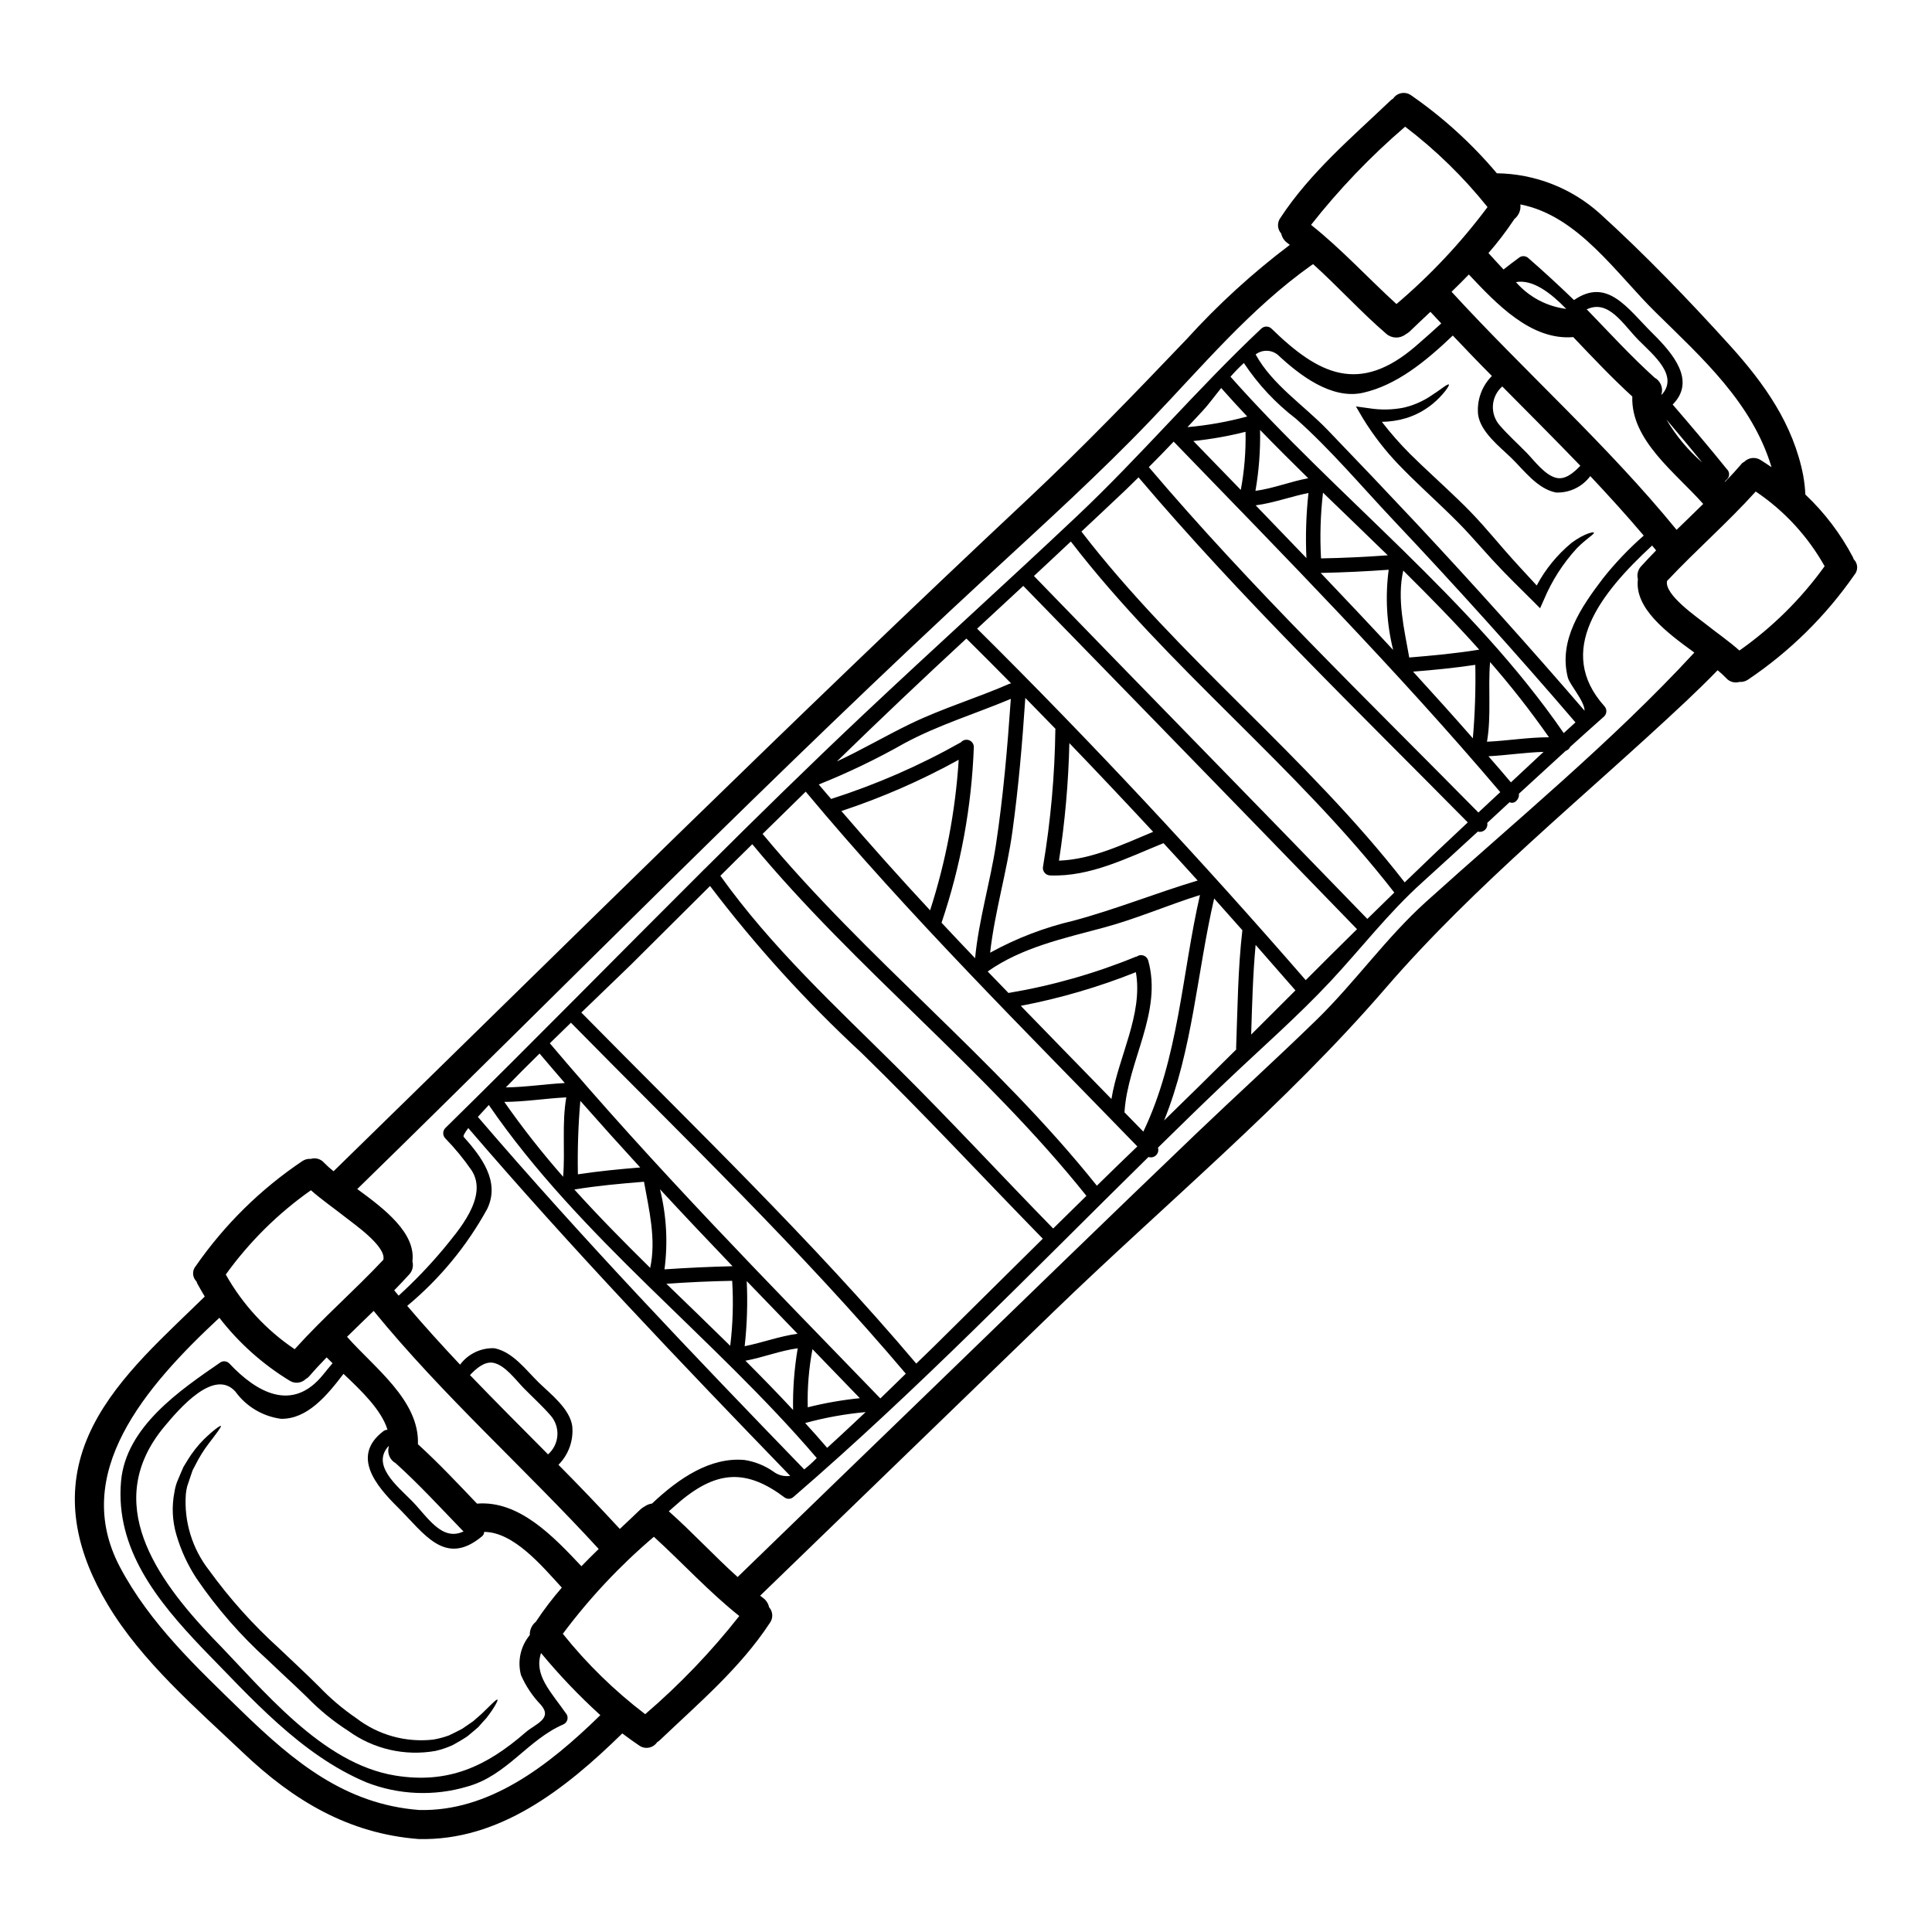<?xml version="1.0" encoding="UTF-8"?>
<!-- Uploaded to: ICON Repo, www.iconrepo.com, Generator: ICON Repo Mixer Tools -->
<svg fill="#000000" width="800px" height="800px" version="1.1" viewBox="144 144 512 512" xmlns="http://www.w3.org/2000/svg">
 <g>
  <path d="m348 574.12c-7.871 11.969-18.789 21.18-29.07 30.984-0.238 0.234-0.5 0.438-0.789 0.605-0.512 0.762-1.312 1.281-2.215 1.441-0.906 0.16-1.836-0.055-2.578-0.598-1.508-1.008-2.981-2.086-4.434-3.18-15.352 15.043-32.734 28.527-53.98 27.992-18.582-1.434-33.188-10.215-46.496-22.859-12.594-11.941-26.902-24.223-35.898-39.285-7.871-13.18-11.574-27.441-6.117-42.234 5.191-14.102 17.445-25.453 27.984-35.652l3.856-3.734c-0.668-1.137-1.344-2.273-1.969-3.43v0.004c-0.09-0.184-0.164-0.375-0.223-0.57-1.141-1.121-1.207-2.941-0.148-4.144 7.598-10.938 17.176-20.359 28.234-27.781 0.652-0.426 1.43-0.625 2.203-0.562 1.293-0.387 2.691 0.031 3.562 1.059 0.777 0.793 1.602 1.531 2.473 2.219 61.062-59.578 121.59-119.66 183.85-178.02 14.617-13.711 28.367-27.98 42.199-42.465 8.32-9.176 17.484-17.551 27.371-25.016-0.23-0.168-0.465-0.375-0.695-0.539h-0.004c-0.809-0.594-1.371-1.465-1.574-2.445-1.059-1.172-1.145-2.93-0.203-4.199 7.871-11.969 18.789-21.18 29.07-30.984 0.238-0.234 0.5-0.438 0.789-0.605 0.512-0.766 1.309-1.285 2.215-1.445 0.902-0.16 1.832 0.055 2.574 0.598 8.441 5.852 16.074 12.797 22.695 20.648 10.07 0.129 19.754 3.902 27.258 10.629 11.922 10.809 23.727 23.086 34.539 35.031 9.137 10.109 16.766 20.859 19.398 34.457l-0.004-0.004c0.297 1.66 0.488 3.34 0.57 5.027 5.086 4.797 9.344 10.402 12.598 16.594 0.09 0.184 0.168 0.371 0.227 0.566 1.141 1.125 1.203 2.941 0.148 4.144-7.602 10.938-17.176 20.359-28.234 27.785-0.656 0.422-1.434 0.621-2.211 0.562-1.289 0.383-2.688-0.031-3.562-1.059-0.695-0.723-1.438-1.402-2.219-2.035-2.824 2.914-5.688 5.684-8.418 8.266-26.57 24.992-55.773 48.414-79.609 76.023-26.484 30.699-58.758 57.465-87.91 85.66-25.938 25.098-51.871 50.199-77.801 75.305 0.27 0.203 0.52 0.43 0.789 0.613 0.809 0.59 1.367 1.461 1.574 2.445 1.047 1.172 1.125 2.922 0.188 4.188zm-33.016 24.156c9.141-7.84 17.492-16.555 24.938-26.02-8.07-6.418-15.027-14.055-22.637-20.996h0.004c-8.988 7.637-17.082 16.262-24.133 25.711 6.379 7.969 13.707 15.125 21.828 21.305zm289.99-281.89v0.004c8.719-6.133 16.348-13.684 22.57-22.336-4.453-7.938-10.707-14.719-18.258-19.797-7.453 8.266-15.879 15.578-23.496 23.699-0.824 3.621 8.055 9.656 10.312 11.473 2.891 2.301 6.051 4.461 8.859 6.961zm-349.9 307.28c18.434 0.469 34.145-11.555 48.02-25.133-5.621-5.109-10.875-10.609-15.715-16.465-1.93 5.871 2.488 10.105 6.801 16.262v0.004c0.246 0.445 0.305 0.977 0.156 1.465-0.148 0.492-0.488 0.898-0.945 1.137-9.551 4.094-14.992 13.578-25.523 16.512-8.797 2.629-18.215 2.242-26.766-1.102-17.48-7.356-30.586-22.414-43.625-35.711-11.699-12.309-22.984-26.121-21.398-44.082 1.27-14.422 15.656-24.156 26.406-31.555h-0.004c0.758-0.422 1.703-0.281 2.305 0.348 7.18 7.641 16.68 13.066 24.84 2.957 0.836-1.023 1.648-2.027 2.504-3.031-0.555-0.535-1.09-1.055-1.574-1.551-1.551 1.609-3.066 3.219-4.531 4.922v-0.004c-0.266 0.32-0.59 0.59-0.957 0.785-1.168 1.164-2.992 1.348-4.367 0.438-7.152-4.371-13.441-10.008-18.566-16.637-19.867 18.473-39.359 41.277-26.395 65.965 7.941 15.082 20.469 26.766 32.539 38.508 13.582 13.172 27.219 24.465 46.797 25.969zm205.89-179.21c10.629-10.164 21.531-20.047 32.055-30.309 10.121-9.895 18.324-21.625 28.836-31.113 23.773-21.465 49.34-42.441 71.164-66.098-7.41-5.371-15.902-11.781-14.957-19.434h-0.004c-0.332-1.25 0.02-2.586 0.93-3.512 1.273-1.414 2.57-2.754 3.902-4.133-0.355-0.441-0.711-0.848-1.066-1.285-13.777 12.727-25.734 27.945-12.66 42.555 0.734 0.77 0.711 1.984-0.047 2.727-3.023 2.676-6.027 5.371-9.016 8.082v-0.004c-0.23 0.504-0.66 0.887-1.184 1.055-4.133 3.766-8.262 7.551-12.391 11.355 0.191 1.457-1.211 2.891-2.473 2.246-1.969 1.84-3.938 3.641-5.922 5.481 0.133 0.68-0.094 1.375-0.602 1.848-0.508 0.469-1.219 0.641-1.887 0.457-4.91 4.5-9.797 9.012-14.742 13.473-8.922 8.031-16.109 17.414-24.266 26.164-8.75 9.355-18.445 17.805-27.711 26.629-6.074 5.769-12.09 11.629-18.059 17.508l0.004-0.004c0.227 0.707 0.035 1.484-0.496 2.008-0.531 0.52-1.309 0.695-2.016 0.457-30.934 30.422-61.188 61.734-94.016 90.039-0.617 0.609-1.566 0.723-2.309 0.27-9.957-7.523-17.77-7.394-27.648 0.836-1.066 0.891-2.082 1.84-3.148 2.754 6.297 5.57 11.996 11.809 18.242 17.414 17.52-16.992 35.055-33.969 52.602-50.926 22.949-22.211 45.824-44.477 68.883-66.539zm-83.656 70.137c2.269-2.16 4.488-4.375 6.738-6.555-27.605-32.629-58.793-62.574-88.742-93.008-1.828 1.766-3.711 3.59-5.594 5.449 27.727 32.793 57.582 63.102 87.574 94.098zm9.508-9.234c1.605-1.555 3.246-3.109 4.832-4.68 9.566-9.469 19.133-18.941 28.703-28.414-16.023-16.379-31.605-33.219-48-49.199-14.656-13.559-28.102-28.375-40.184-44.27-6.926 6.879-13.848 13.766-20.762 20.66-1.312 1.305-6.719 6.465-13.348 12.879 29.965 30.445 61.156 60.395 88.758 93.027zm-23.617 22.336c3.434-3.106 6.809-6.297 10.207-9.477-5.418 0.492-10.785 1.461-16.035 2.898 1.988 2.156 3.934 4.352 5.836 6.582zm-6.09 5.711 0.004 0.004c1.18-0.926 2.297-1.934 3.336-3.016-27.57-32.273-62.82-58.426-86.906-93.559-1.074 1.145-2.055 2.199-2.906 3.148 27.652 32.246 56.941 62.91 86.484 93.426zm65.992-63.836c2.941-2.914 5.871-5.789 8.809-8.66-26.664-33.395-61.188-60.18-88.512-93.148l-0.035-0.039c-2.824 2.754-5.633 5.559-8.457 8.363 13.535 18.984 30.617 34.672 47.117 51.074 13.957 13.859 27.324 28.34 41.078 42.41zm11.578-11.344c3.543-3.484 7.129-6.969 10.727-10.414-29.578-30.5-60.574-61.246-87.883-94.016-3.82 3.734-7.637 7.473-11.449 11.223 0.039 0.035 0.074 0.035 0.09 0.055 27.324 32.961 61.855 59.758 88.52 93.152zm123.72-119.95c1.031-0.965 2.066-1.895 3.117-2.836-15.629-18.227-31.691-36.062-48.18-53.52-8.465-8.969-16.66-18.734-25.879-26.934-5.394-4.129-10.066-9.125-13.82-14.789-1.242 1.148-2.426 2.363-3.543 3.633 28.441 32.051 63.914 59 88.309 94.445zm-105.9 102.66c6.422-6.254 12.801-12.531 19.133-18.832v-0.004c-0.012-0.066-0.027-0.133-0.051-0.199 0.395-10.492 0.453-20.957 1.66-31.383l-7.477-8.406c-4.555 19.668-5.672 40.055-13.266 58.824zm91.898-89.59c2.898-2.695 5.773-5.406 8.66-8.086-4.867 0.137-9.715 0.895-14.605 1.156 2.008 2.289 3.992 4.594 5.945 6.906zm-68.824 66.824c3.938-3.898 7.812-7.809 11.73-11.707-3.504-4.019-7.008-8.035-10.551-12.055-0.727 7.91-0.93 15.824-1.18 23.762zm65.594-63.867c0.152-0.113 0.293-0.238 0.426-0.375-27.445-32.332-56.945-62.289-86.559-92.898-2.164 2.269-4.328 4.527-6.582 6.758 27.215 32.078 57.82 61.582 87.34 91.535 1.797-1.66 3.566-3.34 5.375-5.019zm-51.137 49.445c4.523-4.523 9.055-9.055 13.59-13.508-30.094-31.094-87.656-90.199-88.441-90.973-4.078 3.766-8.156 7.57-12.23 11.336 30.027 29.777 59.355 61.203 87.082 93.145zm16.328-16.227c2.383-2.34 4.781-4.66 7.148-6.984-25.938-33.422-59.914-59.488-85.723-93.035-3.266 3.055-6.496 6.109-9.777 9.145 28.219 29.168 58.746 60.262 88.348 90.871zm9.898-9.684c5.512-5.34 11.082-10.637 16.719-15.891-29.52-29.914-60.078-59.402-87.254-91.441-1.07 1.035-2.125 2.09-3.211 3.148-3.938 3.75-7.953 7.477-11.922 11.215 25.789 33.52 59.746 59.566 85.668 92.969zm-233.01 225.29c2.656-2.316 7.344-3.637 4.047-7.379h-0.004c-2.191-2.285-3.961-4.941-5.227-7.848-0.977-3.699-0.105-7.641 2.336-10.586-0.051-1.387 0.562-2.715 1.656-3.57 0.016-0.055 0.039-0.102 0.074-0.145 2.062-3.098 4.32-6.059 6.762-8.863-5.195-5.66-12.73-14.742-20.578-14.766-0.012 0.477-0.238 0.918-0.617 1.207-9.801 8.125-15.27-0.789-22.254-7.707-5.828-5.766-12.418-13.648-3.863-20.176 0.316-0.25 0.707-0.387 1.113-0.391-1.574-5.242-6.984-10.398-11.656-14.82-4.438 5.832-9.629 12.031-16.562 11.918-4.848-0.645-9.223-3.25-12.09-7.215-5.602-6.231-14.75 4.371-18.844 9.301-16.699 20.074-2.082 40.297 12.738 55.891 13.293 13.551 28.844 33.395 48.504 36.57 13.945 2.246 24.047-2.348 34.465-11.422zm158.75-164.35c1.66 1.719 3.328 3.426 5 5.117 9.41-19.68 10.191-41.672 15.008-62.699-8.566 2.676-16.801 6.297-25.504 8.629-10.543 2.844-21.703 5.234-30.75 11.629l5.512 5.703-0.004-0.008c11.582-1.938 22.906-5.164 33.773-9.613h0.16c0.512-0.398 1.188-0.52 1.805-0.324 0.617 0.199 1.098 0.684 1.285 1.305 3.844 13.727-5.414 26.652-6.273 40.148 0.008 0.023-0.031 0.059-0.012 0.113zm-70.125 75.758-12.555-12.988c-0.965 5.074-1.387 10.238-1.258 15.402 4.539-1.141 9.156-1.945 13.812-2.414zm-22.922 19.445c1.273 0.969 2.887 1.383 4.469 1.145-29.113-30.094-58.012-60.344-85.316-92.172-0.965 1.254-1.418 2.086-1.219 2.328 4.621 5.18 9.762 11.809 6.227 19.105v-0.004c-5.387 9.816-12.578 18.531-21.191 25.684 4.527 5.344 9.238 10.508 14.004 15.582 2.125-2.859 5.523-4.488 9.086-4.356 4.902 0.973 8.387 5.789 11.75 9.082 3.094 3.012 8.242 6.93 8.891 11.555 0.379 3.793-0.965 7.559-3.656 10.254 5.512 5.559 10.934 11.227 16.266 17 1.848-1.746 3.711-3.481 5.539-5.246 0.316-0.27 0.66-0.508 1.027-0.711 0.582-0.41 1.258-0.676 1.969-0.77 7.199-6.816 15.539-12.352 24.496-11.547 2.754 0.426 5.375 1.473 7.66 3.07zm214.98-201.63c-0.031-2.652-3.938-6.84-4.453-8.848-2.488-9.887 3.543-18.617 9.316-26.207 3.254-4.106 6.875-7.906 10.816-11.355-4.582-5.398-9.324-10.629-14.168-15.77-2.125 2.859-5.523 4.488-9.086 4.356-4.91-0.969-8.387-5.785-11.75-9.078-3.094-3.012-8.242-6.93-8.891-11.555-0.379-3.797 0.965-7.559 3.656-10.258-3.504-3.512-6.949-7.109-10.359-10.711-7.152 6.805-14.867 13.176-23.863 15.18-8.312 1.824-16.777-4.723-22.379-9.945v-0.004c-1.691-1.504-4.211-1.598-6.012-0.223 4.41 8.031 12.785 13.473 19.055 19.988 7.949 8.254 15.832 16.551 23.645 24.883 15.152 16.215 29.977 32.73 44.473 49.547zm-25.863 8.215c5.477-0.254 10.922-1.18 16.426-1.18v-0.004c-4.84-6.918-10.047-13.57-15.605-19.93-0.586 7.023 0.367 14.18-0.82 21.113zm-196.52 164.04c4.285 4.285 8.52 8.625 12.625 13.051h0.004c-0.098-5.473 0.312-10.945 1.23-16.344-4.715 0.625-9.176 2.441-13.859 3.293zm269.07-238.67c0.969 0.598 1.922 1.246 2.859 1.883-5.117-17.035-18.324-28.879-30.645-40.98-10.547-10.348-20.594-25.684-35.918-28.66v-0.004c0.191 1.496-0.43 2.981-1.625 3.894-0.016 0.055-0.039 0.105-0.074 0.148-2.059 3.094-4.316 6.047-6.758 8.848 1.211 1.332 2.551 2.82 3.996 4.352 1.422-1.117 2.856-2.223 4.328-3.285 0.758-0.422 1.703-0.289 2.316 0.328 4.121 3.594 8.129 7.281 12.027 11.062 8.891-6.106 14.168 2.215 20.797 8.789 5.473 5.394 11.602 12.617 5.356 18.895 4.867 5.656 9.699 11.348 14.379 17.148h0.004c0.359 0.34 0.566 0.812 0.574 1.305 0.012 0.496-0.18 0.973-0.527 1.328l-0.625 0.609 0.086 0.09c1.793-1.844 2.871-3.023 4.328-4.723 0.199-0.258 0.461-0.457 0.758-0.586 1.168-1.16 2.988-1.344 4.363-0.441zm-22.305 18.473c2.363-2.285 4.723-4.559 7.055-6.859-7.207-8.188-19.215-16.832-18.789-28.469-5.477-4.996-10.543-10.387-15.652-15.742-11.227 0.922-20.328-8.82-27.668-16.59-1.496 1.555-3.031 3.074-4.582 4.574 19.578 21.348 41.312 40.633 59.637 63.086zm-149.77 150.84c1.82-11.16 8.434-22.434 6.477-33.609-9.863 3.938-20.074 6.926-30.504 8.922 8.02 8.289 16.059 16.492 24.027 24.688zm-168.13 107.23c11.227-0.922 20.328 8.82 27.672 16.59 1.496-1.555 3.027-3.074 4.578-4.574-19.57-21.352-41.316-40.637-59.637-63.086-2.363 2.285-4.723 4.555-7.055 6.859 7.203 8.188 19.215 16.832 18.785 28.469 5.481 4.996 10.551 10.383 15.656 15.742zm84.949-45.02c-4.504-4.652-8.984-9.285-13.469-13.957 0.273 5.758 0.09 11.527-0.547 17.258 4.723-0.945 9.246-2.652 14.016-3.301zm178.96-157.8c0.559-6.473 0.777-12.969 0.648-19.465-5.469 0.82-10.977 1.363-16.492 1.797 5.316 5.832 10.621 11.695 15.844 17.668zm51.281-84.504c2.527 4.301 5.738 8.156 9.512 11.414-2.754-3.352-5.488-6.691-8.301-9.984-0.395-0.469-0.801-0.93-1.211-1.43zm-49.594 61.008c-6.438-7.211-13.25-14.137-20.148-20.973v0.09c-1.684 7.566 0.277 15.426 1.602 22.969 6.191-0.512 12.395-1.082 18.555-2.086zm-74.613 61.188c-2.992-3.316-6.012-6.617-9.055-9.902-9.695 3.91-19.391 8.961-30.082 8.551l0.004-0.004c-0.594-0.023-1.141-0.312-1.496-0.785-0.355-0.477-0.48-1.082-0.336-1.66 2.008-11.98 3.094-24.098 3.25-36.246 0.023-0.047 0.035-0.094 0.043-0.145-2.66-2.754-5.324-5.465-8.004-8.199-0.789 11.781-1.785 23.535-3.398 35.242-1.469 10.824-4.723 21.473-5.926 32.273l-0.004 0.004c6.961-3.836 14.418-6.695 22.16-8.5 11.168-3.008 21.824-7.324 32.844-10.629zm122.95-129.06c-0.035 0.129-0.047 0.262-0.043 0.395 4.723-5.062-2.133-10.586-6.047-14.523-4.164-4.227-7.977-10.941-13.777-8.168h0.004c0.121 0.094 0.234 0.199 0.34 0.312 5.824 6.019 11.445 12.164 17.656 17.77v0.004c1.504 0.816 2.277 2.543 1.879 4.211zm-246.83 252.37c0.699-5.715 0.871-11.48 0.52-17.23-5.797 0.109-11.605 0.371-17.434 0.789 5.648 5.465 11.309 10.922 16.914 16.441zm219.06-229.99c2.297 0.457 4.457-1.379 6.231-3.238-6.824-7.086-13.777-14.035-20.691-21.016-1.465 1.285-2.356 3.098-2.477 5.039-0.121 1.941 0.539 3.852 1.832 5.305 2.207 2.543 4.695 4.781 7.039 7.164 2.09 2.125 4.969 6.133 8.066 6.746zm-289.73 279.17c-0.121-0.094-0.238-0.199-0.344-0.312-5.82-6.023-11.441-12.164-17.656-17.77-1.492-0.828-2.25-2.551-1.855-4.211 0.035-0.125 0.051-0.258 0.047-0.391-4.723 5.062 2.133 10.586 6.047 14.523 4.16 4.223 7.973 10.934 13.762 8.16zm22.391-20.414c1.465-1.281 2.356-3.098 2.477-5.039 0.117-1.941-0.539-3.852-1.836-5.305-2.211-2.543-4.699-4.781-7.039-7.164-2.094-2.125-4.973-6.133-8.066-6.746-2.297-0.457-4.457 1.379-6.231 3.238 6.824 7.09 13.77 14.035 20.695 21.016zm30.859-49.031c6.004-0.41 12.016-0.688 18.035-0.832-6.465-6.754-12.875-13.527-19.227-20.387 1.723 6.938 2.129 14.133 1.191 21.219zm104.54-108.31c8.762-0.328 16.895-4.297 24.961-7.637-7.348-7.918-14.75-15.754-22.211-23.516h0.004c-0.238 10.434-1.156 20.84-2.754 31.152zm69.352-76.25c6.445 6.773 12.859 13.547 19.211 20.414v-0.004c-1.727-6.945-2.125-14.156-1.184-21.254-6.016 0.438-12.023 0.719-18.027 0.844zm-100.47 92.699c2.945 3.148 5.906 6.285 8.891 9.41 0.969-10.156 3.984-20.008 5.531-30.117 1.938-12.812 3.039-25.711 3.938-38.613-9.367 3.938-19.133 6.894-28.094 11.707h-0.004c-7.344 4.172-14.961 7.84-22.801 10.977 1.07 1.289 2.191 2.562 3.277 3.832v0.004c11.953-3.82 23.48-8.852 34.406-15.02 0.527-0.609 1.375-0.828 2.133-0.555 0.758 0.277 1.266 0.988 1.281 1.793-0.586 15.859-3.469 31.551-8.559 46.582zm-77.211 91.469c1.629-7.551-0.297-15.352-1.641-22.828-6.168 0.5-12.316 1.051-18.457 2.059 6.438 7.137 13.211 13.984 20.098 20.77zm177.78-188.02c5.902-0.102 11.809-0.395 17.688-0.816-5.684-5.547-11.441-11.051-17.164-16.598-0.676 5.777-0.848 11.605-0.523 17.414zm64.945-66.125h-0.004c0.012-0.012 0.012-0.031 0-0.043-4.125-4.227-8.844-7.848-13.289-7.051l0.004 0.004c3.41 3.914 8.141 6.438 13.289 7.09zm-82.262 52.07c4.504 4.652 8.965 9.305 13.449 13.973l-0.004-0.004c-0.266-5.754-0.082-11.52 0.539-17.246-4.703 0.938-9.238 2.644-13.988 3.273zm-179.62 177.28c5.481-0.836 10.977-1.363 16.508-1.816-5.336-5.816-10.625-11.699-15.863-17.648v0.004c-0.562 6.473-0.777 12.969-0.645 19.461zm228.8-225.49-2.875-3.082c-1.848 1.75-3.707 3.484-5.535 5.25h0.004c-0.316 0.273-0.664 0.512-1.031 0.715-1.516 1.184-3.66 1.133-5.117-0.125-6.769-5.816-12.766-12.492-19.406-18.473-0.129 0.09-0.277 0.16-0.426 0.27-16.23 11.52-28.965 26.844-42.664 41.137-13.457 14.055-27.918 27.16-42.199 40.359-57.43 52.992-112.11 108.79-168.02 163.34 7.305 5.332 15.555 11.684 14.613 19.207h0.008c0.332 1.25-0.023 2.586-0.93 3.508-1.277 1.418-2.57 2.754-3.906 4.133 0.395 0.48 0.789 0.941 1.18 1.402h0.004c4.231-3.852 8.195-7.988 11.867-12.375 3.746-4.625 12.02-13.777 7.477-20.805v-0.004c-2.09-3.031-4.434-5.883-7.008-8.52-0.719-0.773-0.699-1.977 0.047-2.727 22.992-22.566 45.555-45.605 68.402-68.355v-0.004c0.086-0.117 0.191-0.223 0.316-0.301 13.777-13.727 27.668-27.34 41.82-40.68 18.84-17.762 38.094-35.105 56.918-52.887 16.887-15.945 31.883-33.734 48.777-49.625 0.773-0.723 1.977-0.703 2.727 0.043 12.441 12.121 23.223 17.57 38.293 4.523 2.269-1.949 4.481-3.949 6.66-5.93zm-49.242 44.371c4.769-0.648 9.289-2.484 13.988-3.348-4.305-4.234-8.594-8.5-12.766-12.801 0.113 5.41-0.297 10.816-1.223 16.148zm-86.223 111.16c4.172-12.934 6.719-26.336 7.582-39.898-9.922 5.481-20.332 10.027-31.094 13.586 7.637 8.898 15.477 17.668 23.512 26.312zm69.762-124.38c4.199 4.328 8.395 8.68 12.574 12.961h0.004c0.945-5.074 1.367-10.238 1.254-15.398-4.543 1.152-9.168 1.969-13.832 2.449zm-48.75 64.352c0.152-0.062 0.312-0.098 0.477-0.102-3.938-4.008-7.898-7.941-11.867-11.895-11.586 10.707-23.031 21.562-34.328 32.57 6.629-3.09 12.883-6.781 19.531-9.996 8.516-4.109 17.551-6.812 26.188-10.578zm102.58-100.64h-0.004c8.988-7.633 17.086-16.254 24.137-25.703-6.379-7.965-13.711-15.121-21.832-21.305-9.137 7.844-17.488 16.559-24.934 26.02 8.066 6.406 15.027 14.043 22.629 20.977zm-220.84 231.28c0.566-6.988-0.371-14.121 0.836-21.043-5.512 0.273-10.938 1.18-16.426 1.199 4.828 6.898 10.031 13.52 15.59 19.844zm-71.145 45.695c7.457-8.289 15.883-15.578 23.5-23.703 0.824-3.617-8.055-9.652-10.312-11.469-2.906-2.297-6.066-4.461-8.879-6.957h0.004c-8.719 6.133-16.344 13.684-22.57 22.336 4.453 7.934 10.707 14.715 18.258 19.793zm71.59-70.539c-2.246-2.617-4.492-5.199-6.691-7.816-3.148 3.074-6.203 6.148-8.938 8.973 5.219-0.059 10.395-0.883 15.629-1.156zm180.85-176.64c-2.34-2.492-4.66-5-6.906-7.547-1.93 2.406-3.617 4.684-4.84 5.973-1.352 1.488-2.754 2.938-4.106 4.402l-0.004-0.004c5.359-0.473 10.664-1.418 15.855-2.824z"/>
  <path d="m270.73 601.72c-0.867 0.766-1.824 1.551-2.875 2.426-1.121 0.762-2.406 1.504-3.777 2.262h0.004c-1.504 0.707-3.078 1.246-4.699 1.609-8.098 1.43-16.434-0.492-23.09-5.32-3.945-2.523-7.586-5.488-10.848-8.844-3.305-3.234-6.902-6.477-10.531-9.965h-0.004c-7.098-6.406-13.406-13.633-18.793-21.531-2.363-3.578-4.172-7.492-5.367-11.609-1.09-3.676-1.27-7.562-0.52-11.324 0.129-0.891 0.352-1.762 0.66-2.609 0.285-0.699 0.586-1.391 0.871-2.09 0.285-0.699 0.566-1.34 0.852-1.969 0.391-0.629 0.766-1.242 1.121-1.836l-0.004 0.004c1.211-1.977 2.641-3.805 4.269-5.449 2.676-2.59 4.367-3.762 4.547-3.578 0.176 0.184-1.066 1.82-3.254 4.688h-0.004c-1.293 1.703-2.43 3.523-3.394 5.43-0.285 0.52-0.562 1.078-0.863 1.656-0.23 0.648-0.461 1.336-0.688 2.023-0.227 0.688-0.477 1.426-0.727 2.168h-0.004c-0.176 0.691-0.297 1.395-0.363 2.106-0.516 7.277 1.695 14.492 6.207 20.23 5.414 7.473 11.59 14.363 18.43 20.559 3.594 3.422 7.191 6.734 10.586 10.133l0.004-0.004c3.019 3.164 6.363 6.004 9.977 8.473 5.797 4.441 13.086 6.469 20.344 5.652 1.426-0.242 2.824-0.613 4.18-1.109 1.242-0.598 2.453-1.18 3.543-1.777 1.012-0.688 1.969-1.367 2.852-1.969 0.812-0.711 1.547-1.352 2.211-1.926 2.602-2.484 3.988-4.043 4.258-3.797 0.16 0.164-0.703 2.004-2.973 4.91-0.652 0.695-1.375 1.5-2.137 2.379z"/>
  <path d="m553.15 302.93-1.016 2.269-1.75-1.77c-3.324-3.324-7.172-7.008-10.969-11.156-1.875-2.082-3.816-4.242-5.816-6.453-2-2.211-4.055-4.262-6.297-6.426-4.328-4.176-8.695-8.137-12.551-12.16h-0.004c-3.621-3.762-6.824-7.902-9.555-12.348l-1.855-3.176 3.59 0.496h0.004c3.012 0.473 6.09 0.414 9.082-0.18 2.301-0.539 4.5-1.449 6.516-2.688 1.652-1.062 2.977-1.969 3.856-2.625 0.883-0.656 1.453-0.941 1.574-0.812 0.121 0.129-0.176 0.668-0.848 1.574h0.004c-1.008 1.297-2.156 2.477-3.418 3.523-2.051 1.688-4.402 2.969-6.93 3.773-2.129 0.645-4.336 0.988-6.559 1.027 2.316 3.004 4.828 5.856 7.508 8.535 3.824 3.805 8.176 7.676 12.594 11.945 2.269 2.16 4.469 4.434 6.484 6.691s3.852 4.426 5.688 6.543c3.066 3.543 6.07 6.691 8.762 9.648v-0.004c2.316-4.348 5.469-8.195 9.27-11.328 3.406-2.508 5.809-2.941 5.875-2.684 0.211 0.395-1.824 1.441-4.539 4.176h0.004c-3.664 4-6.609 8.602-8.703 13.605z"/>
 </g>
</svg>